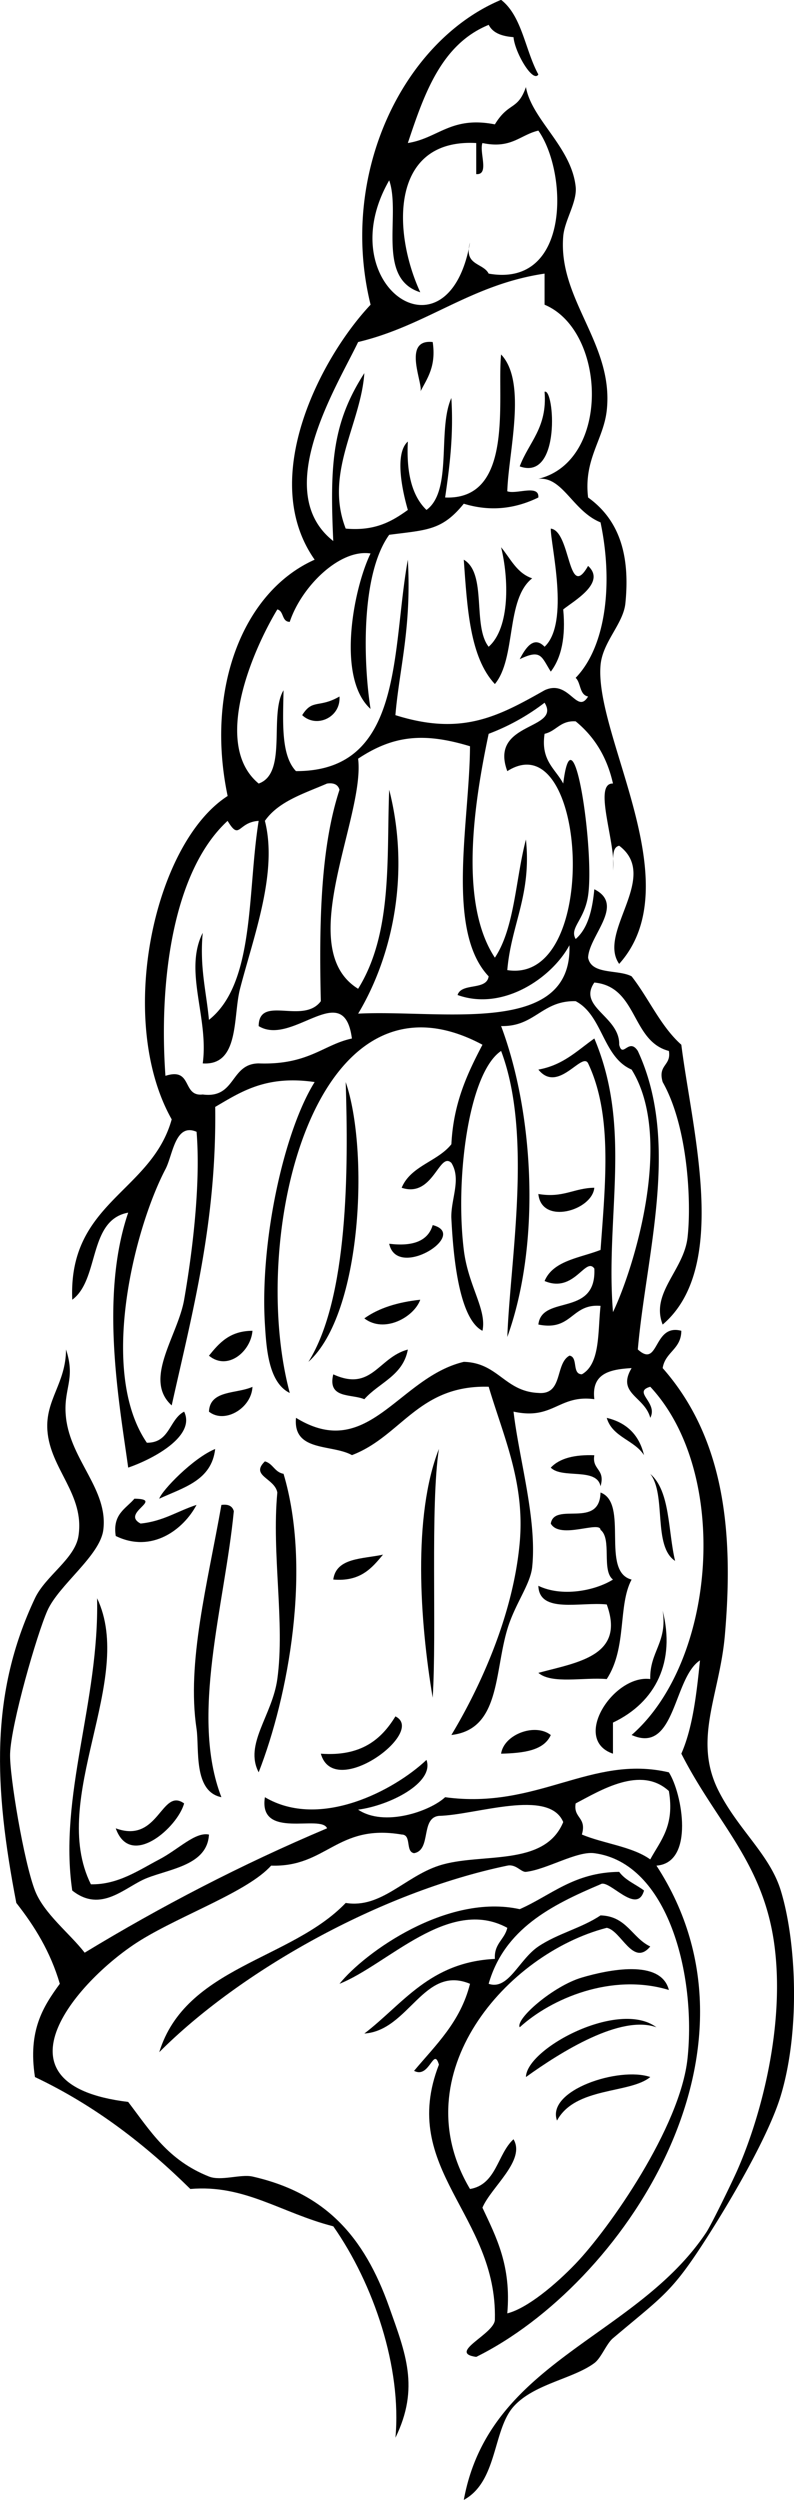 <svg xmlns="http://www.w3.org/2000/svg" viewBox="0 0 95.36 300.069"><path d="M65.403 47.026c1.162-.523 2.025 10.757-2.984 8.958 1.078-2.904 3.336-4.626 2.984-8.958zM66.15 63.448c2.434.327 2.023 8.815 4.479 4.479 2.216 2.024-1.725 4.206-2.986 5.225.31 3.294-.203 5.768-1.493 7.464-1.124-1.768-1.133-2.755-3.731-1.493.673-1.301 1.67-2.875 2.984-1.492 3.074-2.875.703-12.31.747-14.183zM60.181 65.687c1.132 1.355 1.875 3.101 3.731 3.732-3.199 2.523-1.885 9.56-4.478 12.69-3.007-3.215-3.32-9.121-3.734-14.929 2.824 1.655 1.013 7.945 2.987 10.45 2.591-2.276 2.416-8.238 1.494-11.943zM40.772 83.602c.179 2.51-2.773 3.857-4.479 2.24 1.24-1.994 2.005-.81 4.479-2.24zM41.519 129.88c2.799 8.135 2.004 27.772-4.479 33.589 4.802-7.65 4.808-23.19 4.479-33.59zM71.377 142.57c-.251 2.744-6.351 4.499-6.721.747 3.003.51 4.263-.72 6.721-.75zM51.968 147.05c4.448 1.145-4.308 6.623-5.225 2.239 2.842.35 4.66-.32 5.225-2.24zM50.474 156.01c-.762 2.115-4.34 4.071-6.717 2.238 1.739-1.25 4.023-1.95 6.717-2.24zM30.322 159.74c-.196 2.49-2.992 4.845-5.226 2.986 1.227-1.52 2.496-2.98 5.226-2.99zM48.983 161.98c-.569 3.164-3.48 3.983-5.226 5.971-1.57-.669-4.455-.022-3.732-2.985 4.643 2.12 5.391-2.03 8.958-2.98zM30.322 166.46c-.112 2.571-3.347 4.488-5.226 2.984.106-2.63 3.348-2.12 5.226-2.98zM52.714 173.92c-1.048 6.837-.25 21.899-.747 29.858-1.542-9.13-2.41-21.82.747-29.86zM71.377 174.67c-.307 1.8 1.362 1.625.746 3.734-.438-2.3-4.615-.86-5.973-2.24 1.084-1.16 2.911-1.57 5.227-1.49zM31.814 175.41c.98.265 1.174 1.314 2.24 1.493 3.405 11.434.575 26.708-2.987 35.829-1.77-3.369 1.636-6.812 2.24-11.197.929-6.748-.695-15.036 0-22.392-.326-1.73-3.296-1.99-1.493-3.73zM72.123 179.15c3.449 1.277-.031 9.486 3.731 10.449-1.662 3.118-.526 8.182-2.984 11.942-2.744-.242-6.609.638-8.214-.746 4.698-1.263 10.477-2.019 8.214-8.21-3.15-.335-8.106 1.14-8.214-2.239 2.797 1.36 6.764.619 8.961-.747-1.405-1.084-.092-4.885-1.494-5.971-.06-1.132-4.881 1.193-5.973-.747.427-2.66 5.856.67 5.973-3.72zM16.14 179.89c3.665.049-1.69 1.706.745 2.984 2.719-.268 4.458-1.513 6.719-2.238-1.555 2.941-5.358 5.858-9.704 3.731-.402-2.63 1.207-3.26 2.24-4.47zM26.59 180.64c.868-.123 1.328.163 1.492.747-1.105 11.362-5.276 24.54-1.492 34.334-3.41-.694-2.631-5.854-2.986-8.209-1.199-7.95 1.307-17.36 2.986-26.87zM45.997 186.61c-1.356 1.63-2.714 3.259-5.971 2.986.353-2.64 3.517-2.46 5.971-2.99zM11.661 191.84c4.652 9.771-5.865 24.023-.747 34.335 3.249.07 5.786-1.717 8.211-2.984 2.333-1.221 4.31-3.33 5.971-2.986-.195 3.653-4.596 4.091-7.464 5.227-2.604 1.029-5.448 4.271-8.957 1.491-1.658-11.42 3.252-22.6 2.986-35.09zM47.49 206.02c3.791 1.864-7.386 10.119-8.958 4.479 4.829.35 7.261-1.7 8.958-4.48zM66.15 208.26c-.847 1.891-3.309 2.164-5.97 2.24.346-2.34 4.115-3.72 5.97-2.24z" clip-rule="evenodd" fill-rule="evenodd"/><path d="M22.111 216.47c-.769 2.865-6.453 7.916-8.211 2.987 5.177 1.91 5.466-4.96 8.211-2.99zM78.095 249.31c-2.429 2.021-9.002 1.146-11.198 5.227-1.317-3.65 7.462-6.51 11.198-5.23z" clip-rule="evenodd" fill-rule="evenodd"/><path d="M58.688 2.986c-5.652 2.312-7.719 8.206-9.705 14.182 3.656-.572 5.189-3.271 10.452-2.239 1.67-2.735 2.738-1.636 3.73-4.479.684 3.896 5.447 7.168 5.972 11.943.206 1.867-1.331 4.026-1.493 5.971-.634 7.625 6.104 12.906 5.227 20.9-.39 3.523-2.791 5.871-2.24 10.451 3.943 2.833 5.023 7.231 4.48 12.688-.252 2.5-2.753 4.64-2.987 7.465-.712 8.566 10.845 26.242 2.239 35.829-2.664-3.787 4.956-10.451 0-14.183-1.014.231-.619 1.87-.745 2.987.46-3.07-2.479-10.542 0-10.451-.728-3.253-2.289-5.675-4.48-7.465-1.856-.115-2.312 1.174-3.733 1.494-.484 3.223 1.291 4.184 2.24 5.971 1.188-9.647 3.776 8.035 2.986 13.437-.438 2.981-2.278 3.872-1.493 5.224 1.469-1.266 2.001-3.471 2.24-5.971 3.747 1.866-.642 5.554-.747 8.211.396 2.091 3.597 1.379 5.225 2.239 2.074 2.652 3.47 5.986 5.971 8.211 1.271 10.205 5.842 26.71-2.24 33.589-1.489-3.783 2.534-6.505 2.987-10.449.471-4.105.083-13.247-2.987-18.661-.615-2.11 1.053-1.934.747-3.732-4.543-1.178-3.729-7.715-8.955-8.211-2.042 2.967 3.088 4.066 2.985 7.464.418 1.686 1.164-.905 2.238.747 5.13 11.013.999 24.388 0 35.829 2.574 2.353 1.813-3.149 5.225-2.24-.012 2.228-1.939 2.538-2.24 4.479 7.453 8.459 8.547 19.765 7.467 32.098-.631 7.187-3.862 12.509-.747 18.661 2.364 4.666 6.141 7.631 7.463 11.941 1.856 6.034 2.375 16.75 0 24.633-1.438 4.774-5.924 12.439-8.955 17.17-4.167 6.497-5.149 6.83-11.195 11.941-.8.671-1.403 2.363-2.24 2.987-2.576 1.908-7.272 2.493-9.705 5.225-2.5 2.804-1.912 8.997-5.971 11.195 3.05-16.698 20.644-19.398 29.112-32.096.635-.953 3.101-6.037 3.732-7.466 2.884-6.543 5.703-17.285 4.478-26.872-1.286-10.064-6.928-14.738-11.197-23.138 1.367-3.116 1.824-7.135 2.24-11.198-3.237 2.123-2.923 11.321-8.211 8.958 10.162-8.864 11.904-31.425 2.24-41.8-2.19.633.97 1.878 0 3.731-.676-2.585-4.081-2.885-2.24-5.971-2.588.149-4.852.62-4.478 3.731-4.302-.568-4.917 2.547-9.705 1.493.671 5.721 2.834 12.937 2.24 18.66-.221 2.109-2.083 4.438-2.986 7.466-1.571 5.267-.872 12.017-6.718 12.689 3.379-5.612 7.432-14.311 8.211-23.14.629-7.153-1.95-12.675-3.731-18.66-8.446-.235-10.478 5.943-16.423 8.208-2.394-1.338-7.111-.353-6.718-4.478 8.669 5.336 12.291-4.851 20.154-6.718 4.126.104 4.905 3.555 8.956 3.732 2.999.26 1.97-3.505 3.733-4.478 1.077.169.261 2.229 1.493 2.24 2.224-1.259 1.895-5.074 2.24-8.213-3.53-.294-3.403 3.066-7.467 2.24.405-3.63 6.995-.842 6.721-6.718-1.055-1.483-2.413 3.013-5.974 1.494 1.024-2.458 4.211-2.756 6.72-3.732.587-8.157 1.438-16.214-1.493-22.393-.719-1.459-3.61 3.688-5.974.746 2.961-.523 4.679-2.29 6.721-3.732 4.586 10.844 1.302 21.329 2.24 32.843 2.503-5.227 7.366-20.882 2.237-29.11-3.478-1.499-3.453-6.498-6.718-8.211-4.077-.095-4.881 3.082-8.956 2.986 3.949 10.533 4.798 26.084.745 37.322.343-9.293 3.063-24.236-.745-34.335-3.897 2.615-5.532 15.284-4.48 23.886.533 4.355 2.787 7.13 2.24 9.704-2.974-1.519-3.542-9.774-3.732-13.436-.119-2.29 1.243-4.716 0-6.717-1.47-1.419-2.185 4.246-5.971 2.985 1.09-2.641 4.323-3.14 5.971-5.225.246-4.98 1.938-8.513 3.732-11.943-20.208-10.807-28.158 23.097-23.14 41.8-2.576-1.246-2.813-5.429-2.986-8.211-.622-9.943 2.266-23.178 5.972-29.11-5.819-.843-8.804 1.149-11.943 2.985.179 13.863-2.735 24.635-5.226 35.829-3.468-3.132.737-8.346 1.494-12.689 1.179-6.769 1.961-14.475 1.493-20.154-2.577-1.109-2.844 2.785-3.732 4.479-3.727 7.111-8.088 24.292-2.24 32.843 2.77.032 2.675-2.798 4.479-3.731 1.427 2.945-3.739 5.697-6.718 6.718-1.068-7.74-3.439-20.519 0-30.604-4.841.883-3.418 8.027-6.718 10.451-.503-11.7 9.499-12.895 11.942-21.648-6.708-11.901-2.156-33.113 6.719-38.814-2.68-12.749 1.784-24.504 10.45-28.365-6.895-9.801.833-24.374 6.718-30.605C40.631 20.887 48.432 4.909 60.181-.021c2.523 1.954 2.89 6.066 4.476 8.958-.637 1.07-2.819-2.603-2.984-4.479-1.391-.103-2.495-.492-2.985-1.493zm2.238 89.573c-2.209-5.961 6.527-4.892 4.478-8.211a26.284 26.284 0 01-6.716 3.732c-1.712 8.117-3.632 20.248.747 26.872 2.387-3.583 2.483-9.458 3.73-14.183.691 6.664-1.77 10.173-2.239 15.675 11.344 1.78 9.604-29.991 0-23.881zM43.011 41.055c-2.567 5.364-10.534 17.957-2.985 23.886-.438-9.401-.059-14.263 3.732-20.154-.423 6.143-4.831 11.957-2.239 18.662 3.555.319 5.581-.889 7.464-2.24-.517-1.765-1.725-6.677 0-8.21-.186 3.668.463 6.503 2.238 8.21 3.164-2.312 1.289-9.66 2.987-13.436.278 4.509-.211 8.249-.747 11.943 8.376.34 6.199-11.906 6.72-17.169 3.149 3.307.886 11.698.745 16.422 1.086.408 3.858-.873 3.73.747-2.734 1.332-5.698 1.74-8.956.746-2.623 3.241-4.459 3.142-8.958 3.731-3.532 4.917-3.047 15.81-2.239 20.901-4.117-3.716-2.062-14.4 0-18.661-3.726-.566-8.311 4.003-9.704 8.211-.987-.009-.683-1.309-1.493-1.493-2.978 4.942-7.868 16.235-2.24 20.9 3.5-1.229 1.212-8.243 2.987-11.197-.065 3.797-.328 7.792 1.492 9.704 12.978.039 11.461-14.416 13.437-25.378.461 8.19-1.022 13.064-1.493 18.661 7.941 2.503 12.278.201 17.914-2.987 2.939-1.375 3.876 2.996 5.227.747-1.049-.195-.85-1.638-1.493-2.239 3.749-3.875 4.476-11.622 2.986-18.661-3.34-1.353-4.527-5.519-7.467-5.226 8.702-2.105 8.189-17.781.747-20.9v-3.732c-8.884 1.316-14.154 6.248-22.392 8.212zm15.677-8.212c9.81 1.727 9.542-12.086 5.969-17.167-2.21.525-3.248 2.224-6.716 1.492-.409 1.085.872 3.858-.746 3.732v-3.732c-10.316-.548-10.086 10.609-6.72 17.915-5.322-1.671-2.298-9.288-3.731-13.436-7.211 12.535 7.079 22.355 9.705 7.464-.792 2.781 1.57 2.41 2.239 3.732zM43.011 121.67c9.918-.514 25.744 2.836 25.379-8.211-2.089 3.892-7.967 7.943-13.436 5.973.477-1.516 3.491-.493 3.733-2.24-5.223-5.51-2.271-18.696-2.24-27.618-5.588-1.692-9.234-1.292-13.437 1.492.862 7.008-7.855 22.773 0 27.619 4.18-6.712 3.407-15.747 3.732-23.887 2.537 9.927.464 19.877-3.731 26.877zm-2.239-26.872c-.165-.582-.625-.868-1.494-.747-2.777 1.203-5.83 2.132-7.464 4.479 1.575 6.182-1.344 13.819-2.986 20.155-.858 3.314-.036 9.257-4.479 8.957.748-5.489-2.311-11.107 0-15.675-.389 4.12.428 7.037.746 10.45 5.553-4.4 4.589-15.317 5.971-23.887-2.553.162-2.243 2.461-3.731 0-6.612 6.082-8.268 19.39-7.465 30.605 3.303-1.065 1.952 2.526 4.479 2.239 4.004.521 3.271-3.696 6.717-3.732 5.978.214 7.794-2.271 11.197-2.986-.958-7.358-7.146 1.009-11.197-1.493.042-3.801 5.343-.135 7.465-2.986-.219-9.42-.03-18.44 2.241-25.372z" clip-rule="evenodd" fill-rule="evenodd"/><path d="M51.968 41.055c.433 2.92-.642 4.334-1.494 5.971.485-.706-2.317-6.387 1.494-5.971zM56.448 262.75c3.189-.54 3.272-4.189 5.224-5.972 1.502 2.528-2.692 5.745-3.731 8.212 1.668 3.556 3.476 6.974 2.985 12.688 2.421-.611 5.848-3.503 8.211-5.971 3.999-4.176 12.565-16.369 13.436-24.634 1.049-9.927-2.296-23.458-11.195-24.631-2.107-.278-5.728 1.966-8.212 2.239-.581.063-1.193-.965-2.239-.746-15.38 3.203-32.157 12.717-41.801 22.392 3.166-10.271 15.821-11.051 22.394-17.914 4.233.695 7.085-3.137 11.196-4.478 4.974-1.625 12.662.255 14.929-5.227-1.712-4.087-10.503-.842-14.929-.746-2.244.245-.875 4.101-2.986 4.479-1.075-.171-.259-2.228-1.491-2.24-7.786-1.316-8.988 3.952-15.676 3.733-2.773 3.109-10.663 5.865-15.676 8.955-7.217 4.452-18.866 17.311-1.492 19.409 2.667 3.495 4.766 6.989 9.703 8.955 1.432.573 3.816-.316 5.226 0 8.72 1.979 13.4 7.146 16.421 15.677 1.948 5.5 3.684 9.67.747 15.675.771-8.417-2.614-18.463-7.464-25.377-6.268-1.605-10.651-5.048-17.168-4.48-5.388-5.31-11.404-9.992-18.661-13.436-.866-5.592.99-8.463 2.985-11.195-1.128-3.849-3.034-6.919-5.225-9.705-2.691-13.968-3.177-25.111 2.24-36.575 1.271-2.692 4.801-4.727 5.224-7.465.775-5.016-3.412-8.036-3.732-12.691-.253-3.684 2.219-5.633 2.239-9.702 1.209 3.702-.399 4.706 0 8.211.583 5.117 5.078 8.606 4.479 13.436-.387 3.119-5.342 6.603-6.719 9.704-1.258 2.834-4.354 13.562-4.478 17.169-.089 2.546 1.657 12.995 2.986 16.42 1.076 2.778 4.164 5.134 5.971 7.465 9.136-5.545 18.787-10.573 29.11-14.929-.688-1.725-8.275 1.438-7.464-3.733 6.625 3.919 15.562-.841 19.406-4.478.987 2.75-4.45 5.486-8.21 5.971 3.134 2.109 8.635.199 10.45-1.493 11.108 1.517 17.542-5.161 26.871-2.985 1.601 2.494 3.126 10.86-1.491 11.198 14.594 22.373-4.129 50.295-21.646 58.969-3.543-.49 2.234-2.752 2.24-4.479.313-12.6-11.595-18.059-6.72-30.604-.648-2.204-1.116 1.731-2.986.747 2.609-3.114 5.574-5.872 6.72-10.449-5.568-2.32-7.318 5.611-12.69 5.971 4.65-3.56 7.847-8.576 15.677-8.958-.115-1.856 1.171-2.312 1.491-3.732-7.02-3.821-14.349 4.408-20.154 6.72 3.01-3.758 12.949-10.874 21.647-8.958 3.797-1.678 6.522-4.422 11.943-4.479.731 1.01 1.99 1.489 2.985 2.238-.859 3.044-4.233-1.449-5.225-.747-5.945 2.515-11.549 5.372-13.436 11.945 2.379.819 3.618-2.896 5.969-4.48 2.326-1.564 5.219-2.212 7.467-3.731 3.146.088 3.775 2.693 5.972 3.731-2.071 2.503-3.494-1.932-5.225-2.239-11.998 3.1-24.62 17.54-16.422 31.35zm12.689-46.28c-.306 1.8 1.362 1.625.746 3.733 2.633 1.101 6.039 1.426 8.212 2.986 1.225-2.257 2.952-4.015 2.237-8.21-3.367-3.08-8.169-.1-11.195 1.49zM72.87 170.19c2.411.572 3.904 2.065 4.478 4.478-1.163-1.83-3.817-2.16-4.478-4.48z" clip-rule="evenodd" fill-rule="evenodd"/><path d="M25.843 173.92c-.427 3.804-3.831 4.631-6.718 5.973.299-.97 4.055-4.88 6.718-5.97zM81.079 187.36c-2.696-1.782-1.024-7.932-2.984-10.45 2.412 2.06 2.122 6.83 2.984 10.45zM79.585 193.33c1.553 6.084-.79 10.981-5.968 13.436v3.733c-5.021-1.712.087-9.537 4.478-8.96-.08-3.31 2.087-4.38 1.49-8.21zM80.332 238.86c-6.875-2.088-14.158 1.039-17.913 4.478-.544-.999 4.049-4.967 7.464-5.972 3.124-.92 9.488-2.26 10.449 1.49zM78.841 243.34c-4.281-1.551-11.456 2.935-15.676 5.971.065-3.44 11.168-9.36 15.676-5.97z" clip-rule="evenodd" fill-rule="evenodd"/></svg>